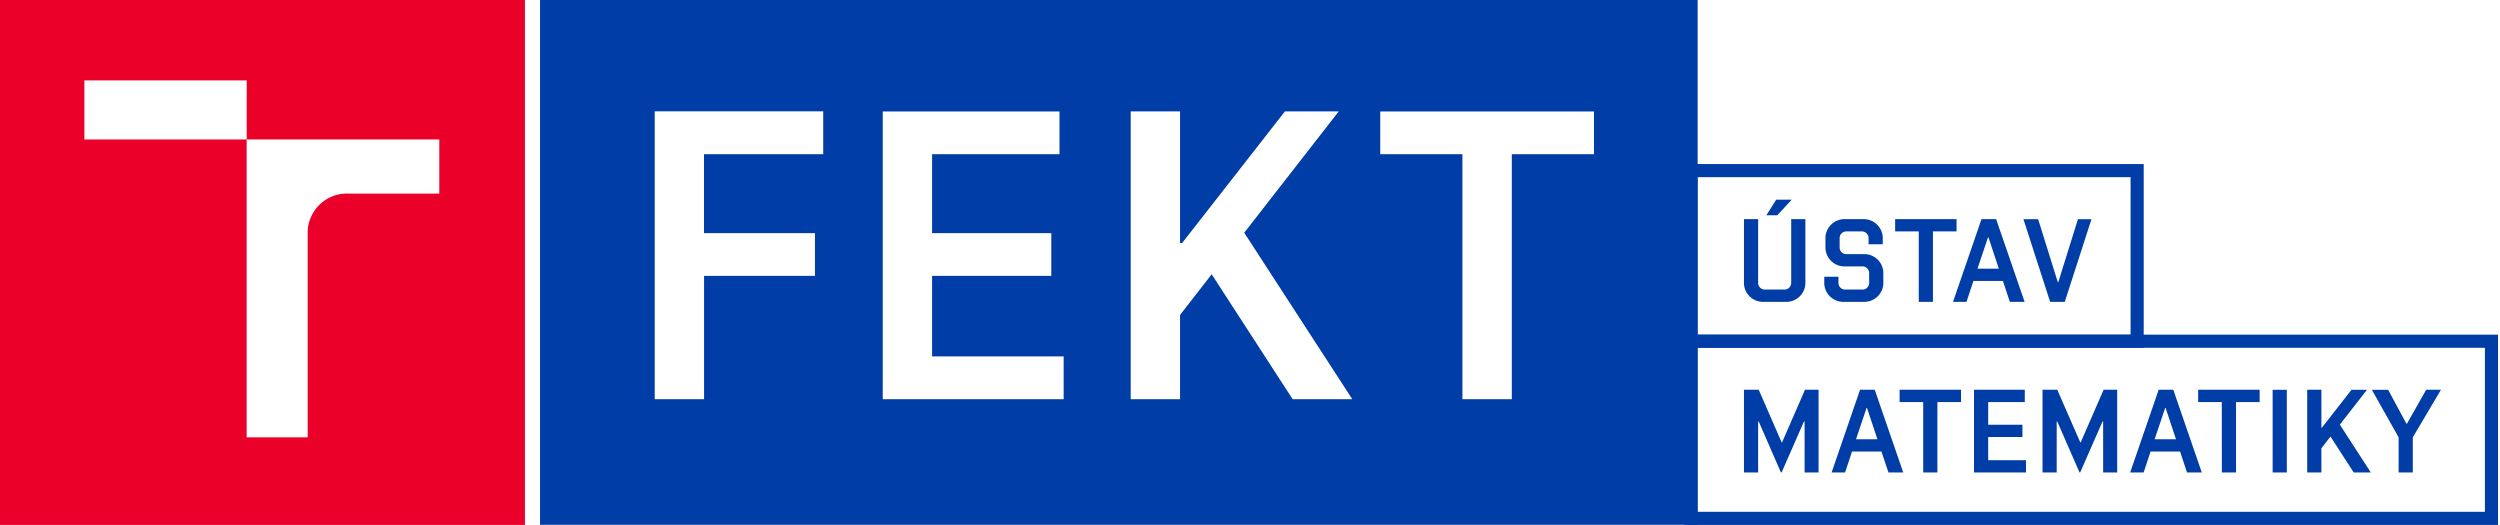 <svg xmlns="http://www.w3.org/2000/svg" width="381" height="80"><g data-name="Group 13"><path fill="#ea0029" d="M66.94 29.5H53.07a5.99 5.99 0 00-6.18 5.77v31.38h-9.3v-45.4H12.86v-9H37.6v9h29.35v8.25zM80 0H0v80h80z" data-name="Path 1"/><path fill="#003da6" d="M242.92 23.5H230.4v37.34h-7.53V23.5h-12.52v-6.51h32.57zm-53.3 11.97l16.47 25.37H197L184.66 41.8l-4.82 6.2v12.84h-7.52V16.98h7.52v20.05h.32l15.66-20.05h8.2zM162.1 60.84h-27.57V16.99h26.94v6.51h-19.42v12.03h18.17v6.51h-18.17v12.28h20.05zM125.46 23.5h-18.17v12.03h16.91v6.51H107.3v18.8h-7.52V16.97h25.68v6.52zM258.72 0H82.3v79.98h176.42z" data-name="Path 2"/></g><path fill="none" stroke="#003da6" stroke-width="2" d="M257.7 52h122v27h-122z" data-name="Path 79"/><path fill="none" stroke="#003da6" stroke-width="2" d="M257.7 26h68v26h-68z" data-name="Path 81"/><path fill="#003da6" d="M268.03 59.4h-2.25V72h2.16v-7.76h.09l3.38 7.76h.11l3.4-7.76h.1V72h2.13V59.4h-2.07l-3.49 8.01h-.07zm17.68 0h-2.24L279.14 72h2.05l1.06-3.19h4.48L287.8 72h2.25zm.41 7.54h-3.26l1.6-4.77h.07zM293.1 72h2.16V61.27h3.6V59.4h-9.36v1.87h3.6zm15.48-12.6h-7.74V72h7.92v-1.87H303V66.6h5.22v-1.87H303v-3.46h5.58zm4.95 0h-2.25V72h2.16v-7.76h.09l3.39 7.76h.1l3.4-7.76h.1V72h2.14V59.4h-2.07l-3.49 8.01h-.07zm17.68 0h-2.23L324.64 72h2.05l1.06-3.19h4.49L333.3 72h2.25zm.41 7.54h-3.25l1.6-4.77h.07zm6.99 5.06h2.16V61.27h3.6V59.4H335v1.87h3.6zm9.9-12.6h-2.16V72h2.16zm8.08 5.31l4.14-5.31h-2.36l-4.5 5.76h-.09V59.4h-2.16V72h2.16v-3.69l1.39-1.78L358.7 72h2.61zm10.15-.14l-2.79-5.17h-2.48l4.08 7.25V72h2.16v-5.35L372 59.4h-2.25l-2.93 5.17z" data-name="Path 80"/><path fill="#003da6" d="M272.98 43.05a1.02 1.02 0 01-1.08 1.08h-2.88a1.02 1.02 0 01-1.08-1.08V33.4h-2.16v9.54a2.91 2.91 0 003.06 3.06h3.24a2.91 2.91 0 003.06-3.06V33.4h-2.16zm-2.12-10.24l2.2-2.38h-2.37l-1.5 2.38zm12.92 7.79a1.02 1.02 0 011.08 1.08v1.37a1.02 1.02 0 01-1.08 1.08h-2.52a1.02 1.02 0 01-1.08-1.08v-.88h-2.16v.77a2.91 2.91 0 003.06 3.06h2.88a2.91 2.91 0 003.06-3.06v-1.15a2.91 2.91 0 00-3.06-3.06h-2.52a1.02 1.02 0 01-1.08-1.08v-1.3a1.02 1.02 0 011.08-1.08h2.25a1.02 1.02 0 011.08 1.08v.88h2.16v-.77a2.91 2.91 0 00-3.06-3.06h-2.61a2.91 2.91 0 00-3.06 3.06v1.08a2.91 2.91 0 003.06 3.06zm8.64 5.4h2.16V35.27h3.6V33.4h-9.36v1.87h3.6zm11.79-12.6h-2.23L297.64 46h2.05l1.06-3.19h4.49L306.3 46h2.25zm.41 7.54h-3.25l1.6-4.77h.07zm7.82 5.06h2.23l4.07-12.6h-2.06l-3 9.61h-.07l-3-9.61h-2.24z" data-name="Path 82"/></svg>